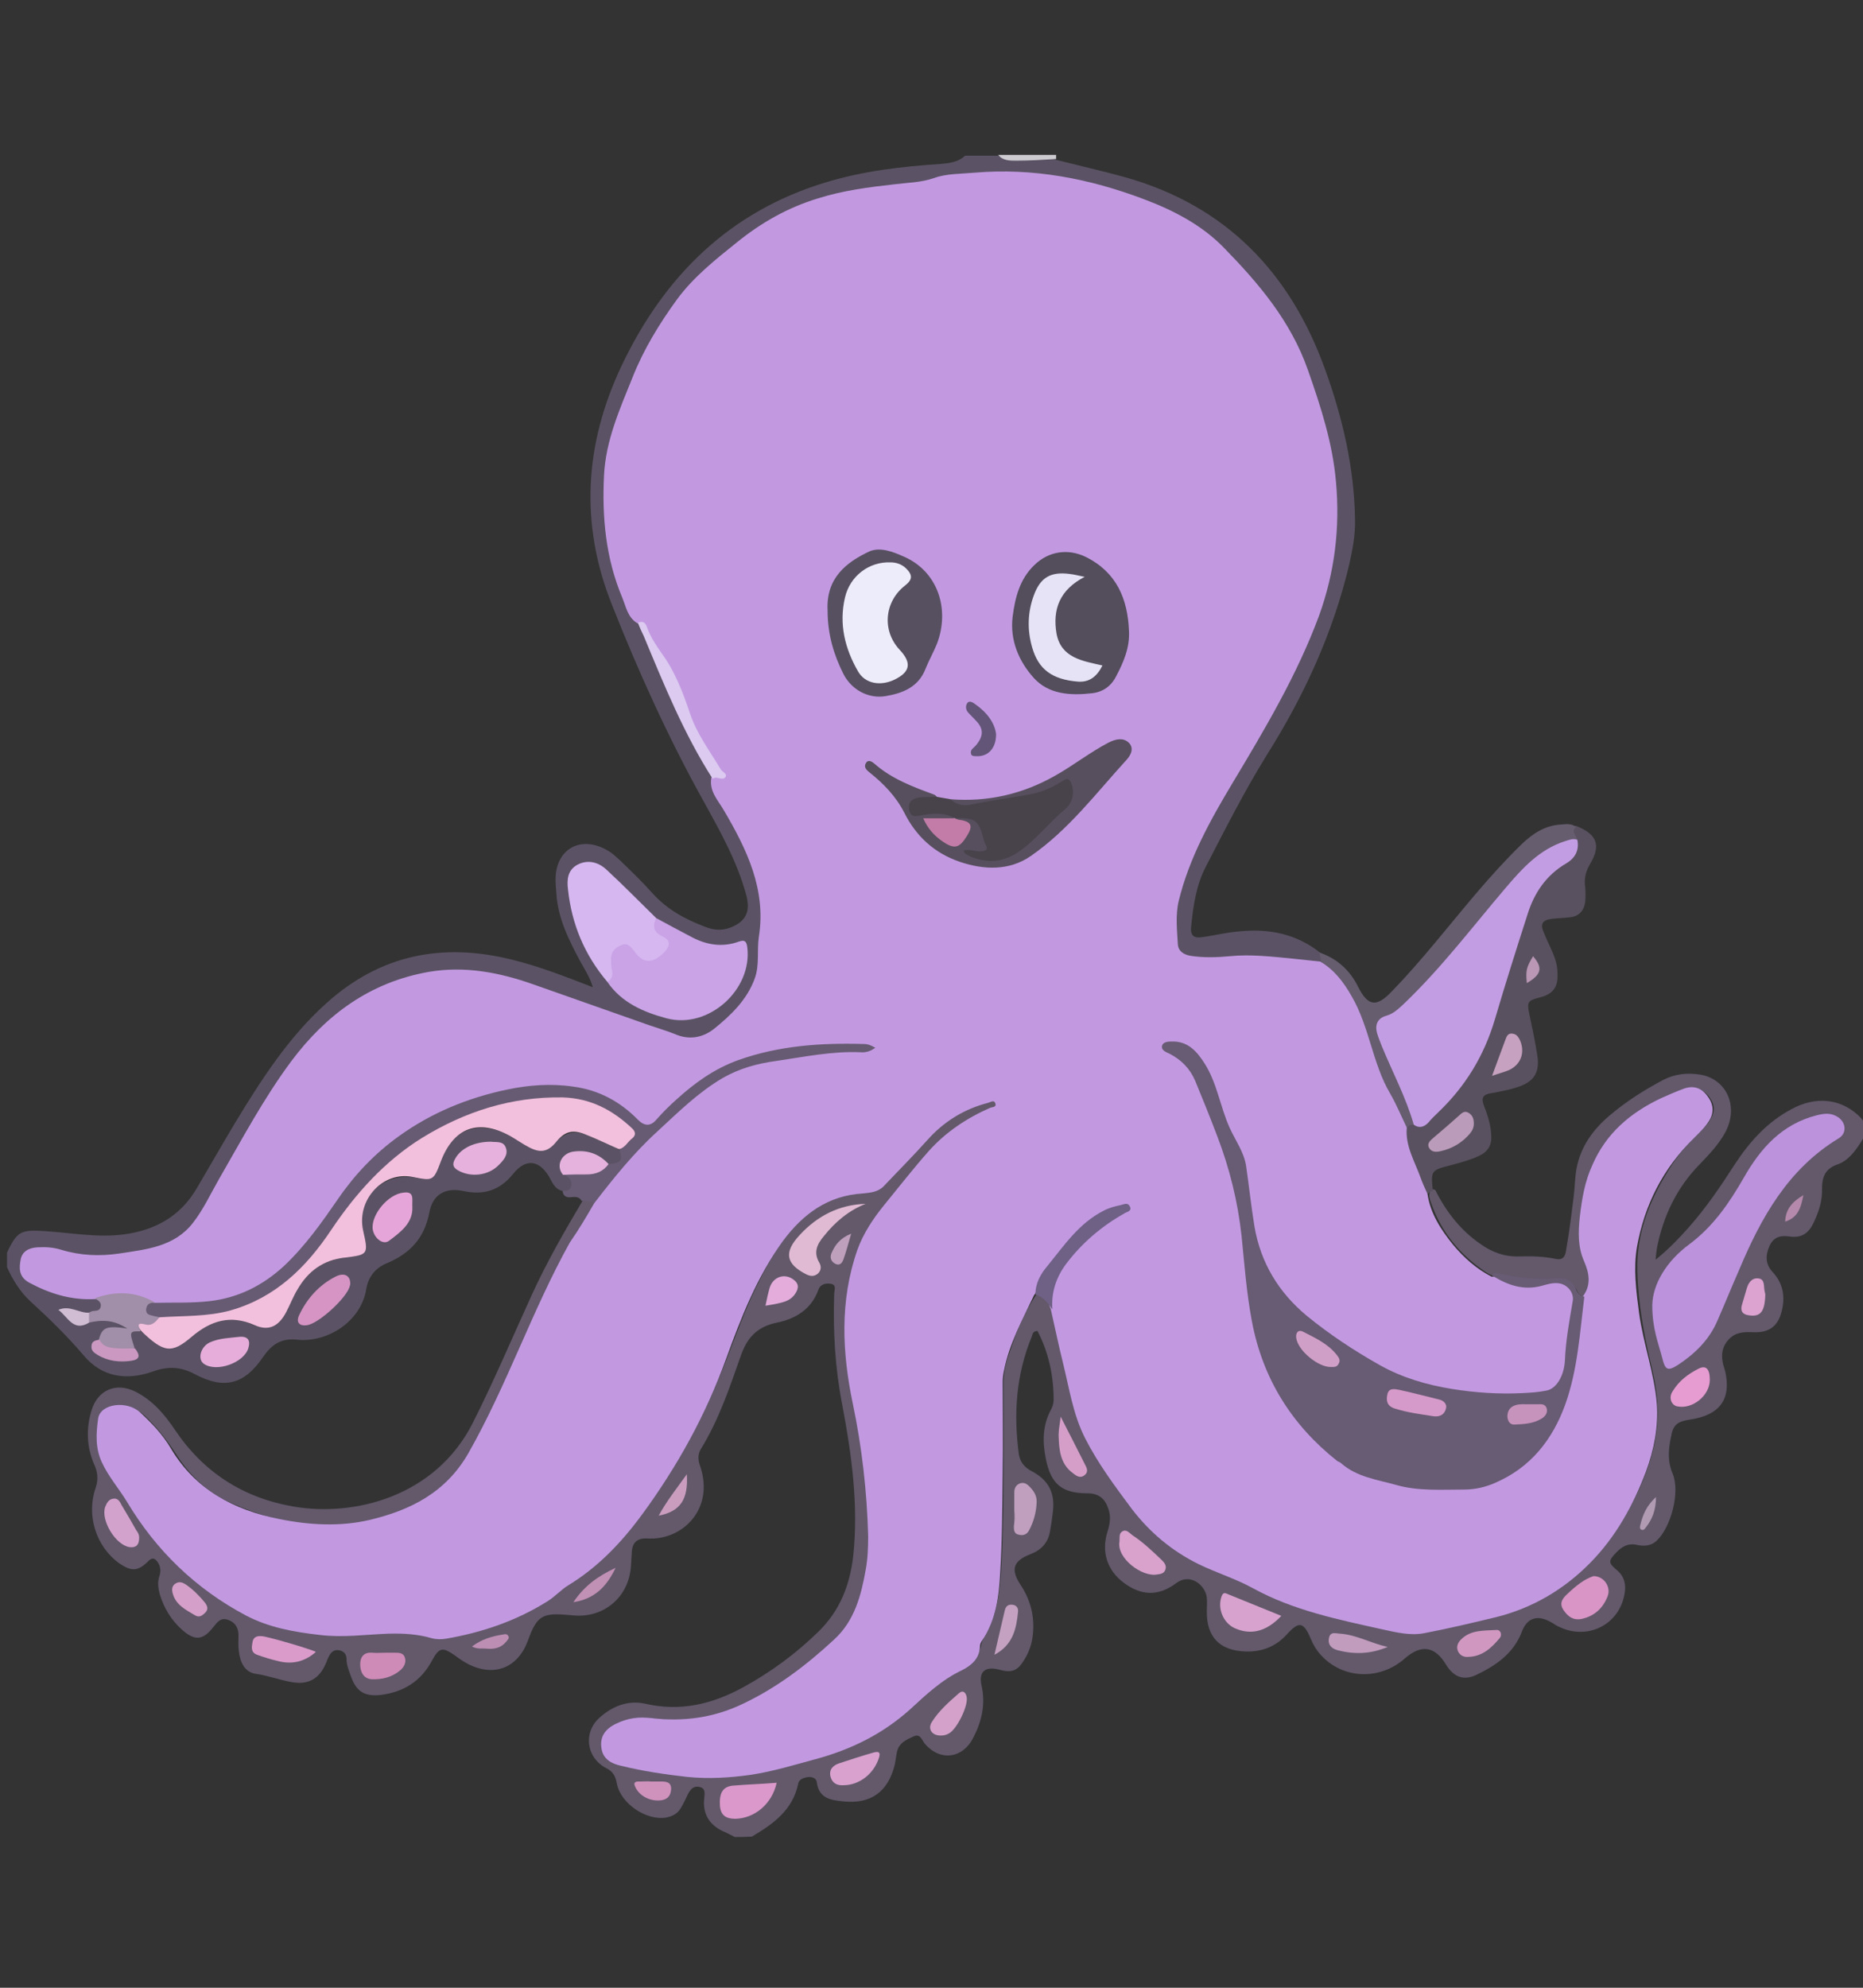 <?xml version="1.0" encoding="utf-8"?>
<!-- Generator: Adobe Illustrator 22.0.0, SVG Export Plug-In . SVG Version: 6.00 Build 0)  -->
<svg version="1.1" id="Layer_1" xmlns="http://www.w3.org/2000/svg" xmlns:xlink="http://www.w3.org/1999/xlink" x="0px" y="0px"
	 viewBox="0 0 450 480" style="enable-background:new 0 0 450 480;" xml:space="preserve">
<rect x="0" y="0" width="450" height="480" fill="#333333" stroke="none"/>
<style type="text/css">
	.st0{fill:#63596B;}
	.st1{fill:#5B5365;}
	.st2{fill:#CDCAD0;}
	.st3{fill:#595160;}
	.st4{fill:#665D6F;}
	.st5{fill:#675B73;}
	.st6{fill:#C299E1;}
	.st7{fill:#685B74;}
	.st8{fill:#BC92DC;}
	.st9{fill:#6F6086;}
	.st10{fill:#E0BAD3;}
	.st11{fill:#DB98CA;}
	.st12{fill:#D7A3CE;}
	.st13{fill:#D995C6;}
	.st14{fill:#D8A2CD;}
	.st15{fill:#DA9BCA;}
	.st16{fill:#D3A2CC;}
	.st17{fill:#E69CD1;}
	.st18{fill:#D8A1CE;}
	.st19{fill:#CF8BB7;}
	.st20{fill:#BF9FBD;}
	.st21{fill:#D3A1C9;}
	.st22{fill:#D59EC8;}
	.st23{fill:#D098C1;}
	.st24{fill:#C19CBD;}
	.st25{fill:#D49FC8;}
	.st26{fill:#DCA2D0;}
	.st27{fill:#E3ACDB;}
	.st28{fill:#C4A1C1;}
	.st29{fill:#CF92BD;}
	.st30{fill:#C190B5;}
	.st31{fill:#CA9DBF;}
	.st32{fill:#BD8EB3;}
	.st33{fill:#BE9FBC;}
	.st34{fill:#B19BB3;}
	.st35{fill:#B589AB;}
	.st36{fill:#F2BFDC;}
	.st37{fill:#C9A3E6;}
	.st38{fill:#D6B7F0;}
	.st39{fill:#A18EA8;}
	.st40{fill:#DCCAF0;}
	.st41{fill:#E6A5D8;}
	.st42{fill:#D594C4;}
	.st43{fill:#E6B1DD;}
	.st44{fill:#E6ADDB;}
	.st45{fill:#E4B2DD;}
	.st46{fill:#CB98C2;}
	.st47{fill:#D0BDD3;}
	.st48{fill:#C39DE3;}
	.st49{fill:#BB9BBA;}
	.st50{fill:#C6A1C0;}
	.st51{fill:#B997B5;}
	.st52{fill:#534D5C;}
	.st53{fill:#575061;}
	.st54{fill:#574F5E;}
	.st55{fill:#48434B;}
	.st56{fill:#635578;}
	.st57{fill:#D59AC9;}
	.st58{fill:#D09FC8;}
	.st59{fill:#C693BD;}
	.st60{fill:#E5E3F5;}
	.st61{fill:#EDECFA;}
	.st62{fill:#C27CA7;}
</style>
<g>
	<path class="st0" d="M177.5,443.6c-1-0.5-1.9-1-2.9-1.4c-3.3-1.6-4.9-4.2-4.5-7.9c0.1-1.2,0.4-2.5-1.2-2.8
		c-1.5-0.3-2.2,0.7-2.8,1.9c-0.5,1.1-1.1,2.3-1.7,3.3c-0.8,1.3-2,1.9-3.5,2.2c-4.8,0.8-11-3.4-11.9-8.2c-0.3-1.7-0.9-2.9-2.5-3.7
		c-4.9-2.5-5.7-8.6-1.7-12.2c3.1-2.8,6.9-4.3,11-3.4c8.6,2,16.3,0.1,23.8-4c6.7-3.7,12.7-8.1,18.2-13.5c5.1-5,7.5-11.2,8.3-18.2
		c1.3-12.4-0.4-24.6-2.7-36.7c-1.7-8.8-2.2-17.6-1.9-26.6c0-0.8,0.7-2.2-0.9-2.4c-1.2-0.2-2.5,0.2-2.9,1.4c-1.7,4.8-5.6,7.1-10.1,8
		c-4.8,1-7.2,3.7-8.7,8.1c-2.7,7.7-5.3,15.4-9.6,22.4c-0.8,1.3-0.7,2.7-0.2,4.1c3.6,10.5-4.4,18.1-12.8,17.5c-2.4-0.1-3.6,1-3.7,3.4
		c-0.1,1.1-0.1,2.2-0.2,3.2c-0.4,7.4-6.4,12.6-13.7,12c-0.4,0-0.8-0.1-1.2-0.1c-6.5-0.6-7.8,0.1-10,6.2c-2.4,6.5-8,8.8-14.3,5.7
		c-1.2-0.6-2.3-1.4-3.4-2.2c-2.9-2-3.7-1.9-5.4,1.2c-2.7,5.1-6.9,7.7-12.5,8.4c-3.8,0.4-5.8-0.8-7.1-4.4c-0.5-1.4-1.1-2.8-1.1-4.3
		c0-1.2-0.7-1.9-1.8-2.1c-1-0.2-1.8,0.3-2.3,1.2c-0.4,0.6-0.6,1.4-0.9,2c-1.6,3.7-4.2,5.2-8.2,4.5c-2.9-0.5-5.8-1.6-8.7-2
		c-2.7-0.4-3.8-2.8-4.1-5.4c-0.2-1.4-0.1-2.8-0.1-4.2c-0.1-1.8-1-3-2.7-3.5c-1.6-0.5-2.4,0.6-3.3,1.7c-2.6,3.4-4.6,3.5-7.8,0.6
		c-2.5-2.3-4.2-5.1-5.2-8.4c-0.4-1.5-0.6-2.9-0.1-4.4c0.4-1.2,0.3-2.4-0.5-3.5c-0.7-0.9-1.3-1-2.2-0.1c-2.5,2.5-4.1,2.5-7,0.5
		c-5.6-4-8-11.6-5.7-18.2c0.7-2,0.5-3.9-0.4-5.8c-1.8-4.2-1.9-8.6-0.6-12.9c1.5-5,6-6.9,10.7-4.5c4.1,2.1,6.9,5.4,9.4,9.1
		c6.9,10.3,16.5,16.5,28.7,18.6c14.4,2.5,34.2-2.2,43.3-20.2c5.1-10.1,9.5-20.5,14.2-30.8c3.6-7.9,7.9-15.4,12.3-22.8
		c1.1-0.9,2.1-0.7,3,0.3c0,2.3-1.7,3.9-2.7,5.8c-5.8,10.4-10.7,21.3-15.4,32.2c-3.7,8.4-7.6,16.6-12.4,24.5
		c-2.9,4.6-6.6,8.1-11.4,10.4c-15.6,7.5-31.1,6.5-46.5-0.5c-5.2-2.4-9.2-6.2-12.4-11c-2.3-3.6-4.9-7-8-9.9c-1.6-1.4-3.3-2.3-5.4-2.1
		c-3,0.2-4.3,1.8-4.6,4.8c-0.5,4.9,1.1,9,4,12.8c1.2,1.5,2.2,3.1,3.2,4.8c6.9,11.4,16.1,20.4,27.7,26.8c5.4,3,11.3,4.3,17.4,5
		c6.9,0.7,13.6,0,20.4-0.5c1.7-0.1,3.3,0,4.9,0.6c2.8,1,5.7,1.1,8.6,0.4c9.6-2.2,18.3-5.9,26.4-11.8c16.8-12.3,27-29.2,35.2-47.6
		c3.6-8.1,6.2-16.6,10.1-24.5c3.3-6.8,7.1-13.2,13.1-18.1c3.5-2.9,7.6-4.6,12.1-4.9c4-0.2,6.6-2.1,9-5c3.4-4,7-7.9,11-11.2
		c3.2-2.6,6.7-4.7,10.8-5.6c0.9-0.2,2.3-1,2.8,0.5c0.4,1.3-1,1.5-1.8,2c-2.8,1.4-5.6,2.9-8.2,4.8c-4.3,3.1-7.6,6.9-10.6,11.1
		c-2.9,4-6.6,7.4-9.3,11.7c-3.2,5.2-4.8,10.7-5.6,16.6c-1.4,10.2-0.1,20.3,2.2,30.2c1.2,5.2,1.8,10.5,2.2,15.8
		c0.5,6.5,1.1,13.1,0.1,19.7c-1.3,8.4-4.3,15.6-11.3,21c-6.7,5.2-13.3,10.3-21.2,13.4c-6.8,2.7-13.7,3.3-20.9,2.4
		c-3-0.4-5.6,0.5-8.1,1.9c-1.7,1-2.7,2.5-2.4,4.6c0.3,2.1,1.8,3.2,3.6,3.7c4.4,1.3,8.9,2.1,13.5,2.7c16.2,2.1,31.2-2.4,45.9-8.4
		c3.5-1.4,6.3-4,9.2-6.4c4.4-3.5,8.4-7.6,13.5-10.2c2.3-1.2,4.1-2.9,4.6-5.6c0.3-1.4,1.2-2.6,1.8-3.8c2.3-5,2.8-10.3,3.1-15.6
		c0.7-14.6,0.5-29.3,0.5-44c0-3,0.9-5.8,1.9-8.5c1.5-4.5,3.4-8.8,6.1-12.8c2.7-0.5,3.6,1.7,4.8,3.3c1.7,4.8,2.6,9.8,3.4,14.8
		c2.3,15.6,10.7,27.8,21.2,38.8c5,5.3,11.4,8.3,18.1,10.7c0.9,0.3,1.7,0.5,2.5,1c12.7,7.4,26.8,10.4,41.1,12.6
		c2.1,0.3,4.2-0.1,6.2-0.6c6-1.6,12.3-2.4,18.2-4.5c12.1-4.3,21-12.4,27.2-23.5c3.7-6.6,6.5-13.5,7.2-21.1c0.4-4.8-0.3-9.5-1.4-14.1
		c-1.8-7.5-3.2-15.1-3.4-22.9c-0.3-9.8,3.4-18.2,8.6-26.1c1.8-2.7,4-5.1,6.4-7.4c1-1,2-2,2.7-3.3c1.1-1.9,1-3.6-0.4-5.4
		c-1.3-1.7-3-2.1-4.9-1.5c-6.8,2.5-13.1,5.8-17.8,11.6c-4.2,5.3-6,11.3-6.8,17.9c-0.6,4.7-0.1,9.1,1.6,13.5c1,2.5,0.9,5.1-1.7,6.9
		c-1.1,0.1-1.8-0.5-2.2-1.4c-1-2.1-2.9-2.7-4.8-2.5c-4.7,0.6-9.3-0.3-13.8-1.2c-0.3-0.1-0.7,0-1,0c-1.4,0-2.5-0.9-3.5-1.6
		c-5.6-4-9.8-9.2-12.1-15.7c-0.4-1-0.8-2-0.4-3.1c0.3-0.5,0.7-0.7,1.3-0.3c2.6,5.2,6.1,9.7,10.9,13c2.8,2,5.8,3.1,9.3,3
		c3-0.1,6,0,8.9,0.6c2.3,0.5,2.4-1.5,2.6-2.8c0.7-4,1.2-8.1,1.7-12.1c0.3-2.3,0.3-4.7,0.7-6.9c1-5.4,4.1-9.6,8.2-13
		c3.9-3.3,8.2-6,12.7-8.4c2.9-1.5,5.9-1.8,9-1.3c6.4,1.1,9.3,7.7,6.1,13.8c-1.6,3-3.9,5.4-6.2,7.8c-5.6,5.7-8.9,12.6-10.4,20.4
		c-0.1,0.7-0.2,1.5-0.3,2.7c3.1-2.5,5.6-5.1,7.9-7.7c4.2-4.7,7.8-10,11.2-15.3c3.6-5.5,7.9-10.3,13.8-13.4
		c5.7-3.1,11.5-2.5,15.8,1.3c2.5,2.2,2.7,3.9,0.9,6.7c-1.5,2.3-3.1,4.5-5.7,5.4c-2.9,1-3.7,3-3.7,5.8c0.1,3-0.8,5.7-2.1,8.4
		c-1.1,2.3-2.8,3.6-5.6,3.2c-2.1-0.3-3.9-0.1-5,2.3c-1,2.3-1,4.4,0.8,6.3c2.3,2.5,3,5.5,2.3,8.8c-0.8,4.1-3,5.9-7.1,5.7
		c-2.2-0.1-4.2,0-5.8,1.7c-1.5,1.6-1.9,3.4-1.5,5.5c0.1,0.7,0.4,1.4,0.6,2.2c1.5,6.6-1.1,10.6-8.5,11.7c-2.6,0.4-4,1-4.5,3.8
		c-0.7,3.2-1,6.1,0.3,9.2c1.9,4.5-0.4,13.1-3.9,16.3c-1.3,1.2-2.9,1.3-4.5,1c-2.3-0.6-3.9,0.4-5.3,1.9c-1.9,2-1.8,2.4,0.3,4.2
		c1.8,1.5,2.2,3.5,1.8,5.7c-1.3,7.5-9,11.3-15.9,7.9c-0.7-0.3-1.3-0.8-1.9-1.1c-3.2-1.8-5.7-1.1-7,2.3c-2,5.3-6.3,8.2-11.1,10.5
		c-3.1,1.4-5.4,0.4-7.2-2.5c-2.7-4.5-6-5-10-1.5c-6,5.3-14.9,5-20.2-0.8c-1.1-1.2-1.9-2.5-2.5-4c-1.7-4-2.8-4.3-5.7-1.1
		c-2.7,3-6,4.3-10,4.2c-6.3-0.2-9.5-3.5-9.4-9.8c0-1.1,0.1-2.2,0-3.2c-0.3-2.9-3.9-6.1-7.4-3.5c-4.4,3.3-8.6,3-12.8-0.2
		c-3.9-3-5.3-7.4-3.8-12.2c0.6-1.9,0.9-3.7,0.2-5.6c-0.8-2.4-2.3-3.7-5-3.7c-6.3,0-8.9-2.3-10.1-8.4c-0.8-4-0.8-7.9,1.2-11.7
		c0.4-0.7,0.7-1.6,0.7-2.4c0-5.9-1.2-11.5-3.9-16.7c-1.2,0-1.2,0.9-1.4,1.4c-3.8,9.2-4.4,18.7-3.1,28.4c0.3,1.8,1.3,3.1,3,4
		c4.2,2.2,5.8,5.3,5.2,10c-0.2,1.6-0.4,3.1-0.7,4.7c-0.5,2.7-2.1,4.4-4.7,5.4c-4.1,1.6-4.9,3.6-2.4,7.4c2.4,3.6,3.4,7.5,3,11.8
		c-0.2,2.3-0.9,4.4-2.1,6.3c-1.6,2.7-3,3.2-6,2.4c-3.4-0.9-5.1,0.4-4.3,3.9c1,4.5,0,8.6-2,12.5c-2.5,5-7.9,5.8-11.6,1.6
		c-0.8-0.8-1.1-2.7-2.8-1.9c-1.8,0.8-3.7,1.6-4.1,4c-0.2,1-0.3,2-0.5,2.9c-1.6,6.5-5.8,9.5-12.4,8.8c-3-0.3-5.9-0.7-6.4-4.6
		c-0.1-0.9-0.9-1.3-1.9-1.3c-1.1,0.1-2.4,0.5-2.6,1.6c-1.3,6.4-6.1,9.8-11.2,12.8C179.9,443.6,178.7,443.6,177.5,443.6z"/>
	<path class="st1" d="M135.9,287.6c-1.9-0.4-2.5-2.1-3.3-3.5c-2.4-4-5.6-4.4-8.6-0.7c-3.2,4-7.1,5.3-12.1,4.2
		c-4.3-0.9-7.4,0.8-8.2,5.2c-1.2,6.3-4.8,10-10.4,12.3c-2.6,1.1-4.3,3.2-4.8,6c-1.2,8-9.4,13.2-16.8,12.4c-3.8-0.4-6.1,1.2-8.1,4.1
		c-4.6,6.8-9.5,8-16.6,4.2c-3.3-1.8-6.6-1.9-10.1-0.6c-6.3,2.2-12.2,1.4-16.6-3.8c-4-4.7-8.4-9-12.9-13.1c-2.5-2.3-4.3-5.2-5.7-8.3
		c0-1.2,0-2.3,0-3.5c2.4-5.2,3.4-5.6,9.2-5.2c6.3,0.4,12.5,1.6,18.9,0.8c7.6-1,13.7-4.3,17.7-11.1c6.2-10.5,12.1-21.3,19.3-31.2
		c3.6-4.9,7.5-9.5,12.1-13.6c13-11.7,28-14.6,44.6-10.5c6.6,1.6,13,4.1,19.7,6.7c-0.7-2.4-1.9-4.2-2.9-6c-2.8-5.2-5.5-10.5-5.9-16.5
		c-0.1-1.2-0.2-2.5-0.2-3.7c0.1-7.3,6.2-10.6,12.6-6.8c1.1,0.6,2,1.5,2.9,2.3c2.7,2.6,5.4,5.2,7.9,8c3.5,3.9,7.9,6.3,12.7,8.1
		c2,0.8,4,1,6.1,0.2c3.7-1.4,4.9-3.8,3.9-7.7c-2.2-8.2-6.3-15.5-10.4-22.9c-8.5-15.3-15.7-31.2-22.1-47.4
		c-7.8-19.5-6.6-38.9,2.4-57.8c10.3-21.6,26.1-37.2,49.4-44.2c8.9-2.7,18.2-3.8,27.5-4.4c2.2-0.2,4.3-0.4,6-2c2.7,0,5.3,0,8,0
		c2.7,1.1,5.5,0.8,8.2,0.7c1.9-0.1,3.9-0.5,5.8,0.3c5.6,1.4,11.2,2.7,16.7,4.2c24.4,6.9,39.9,23.1,48.3,46.5
		c4.2,11.6,7,23.6,7.2,36.1c0.1,3.7-0.6,7.3-1.4,10.9c-3.9,16.5-10.9,31.7-19.9,46c-5.4,8.7-10,17.8-14.7,26.9
		c-2.4,4.6-3.1,9.6-3.6,14.7c-0.2,2.2,0.9,2.7,2.7,2.4c3-0.4,6.1-1.2,9.1-1.4c7-0.7,13.6,0.6,19.3,5.1c0.4,0.7,1.1,1.3,0.5,2.3
		c-2,1.1-4.1,0-6.1-0.1c-5.9-0.4-11.7-1.3-17.7-0.4c-2.6,0.4-5.3,0.2-7.9-0.4c-2.1-0.5-3.4-1.8-3.5-4c-0.2-4.8-0.2-9.6,1.5-14.3
		c3-8.7,7.4-16.7,12.1-24.6c4.9-8.1,10-16,14-24.5c4.9-10.6,9.9-21.3,10.7-33.3c0.6-8.9,0.1-17.6-2.2-26.3
		c-2.8-10.5-6.2-20.8-12.5-29.8c-1.7-2.5-3.5-4.9-5.7-6.9c-3.4-3.1-5.7-7.1-9.5-9.9c-9.2-6.9-19.7-10.7-30.7-13.4
		c-8.4-2-16.8-2.5-25.3-1.9c-4.2,0.3-8.6,0.6-12.8,1.9c-3.4,1.1-7.1,1-10.6,1.3c-15.4,1.3-28.3,7.9-39.8,18
		c-9.9,8.7-16.2,19.5-21,31.5c-1.7,4.3-3.3,8.8-4.4,13.3c-1.2,4.7-1.3,9.6-1,14.4c0.5,8,1.8,15.9,5.1,23.3c0.7,1.5,1.3,2.9,2.4,4.1
		c2.4,3.7,3.7,8,5.4,12c3.6,8.3,7.2,16.6,12.1,24.2c0.4,0.6,0.6,1.2,0.8,1.8c0.1,2,0.8,3.7,1.8,5.4c4.2,6.7,7.8,13.6,9.4,21.4
		c0.8,3.8,1.3,7.5,0.4,11.4c-0.5,2.1-0.6,4.3-0.6,6.5c0,2.8-1,5.4-2.6,7.7c-2,2.9-4.4,5.5-7.1,7.7c-3.1,2.6-6.6,3.7-10.7,2.3
		c-7.3-2.5-14.6-5.2-21.9-7.7c-6.2-2.1-12.2-4.5-18.5-6.2c-16.7-4.4-31.2-0.2-43.9,11.3c-8.3,7.5-13.8,17.1-19.4,26.6
		c-3.6,6.2-7.1,12.5-10.7,18.6c-3.2,5.5-8.2,8.4-14.4,9.2c-2.8,0.4-5.6,0.9-8.4,1.2c-3.2,0.4-6.1,0-9.1-0.7c-2.5-0.6-5-1.2-7.7-1
		c-1.7,0.1-3.2,0.7-3.5,2.6c-0.4,1.9-0.1,3.6,1.8,4.8c4,2.4,8.3,3.5,12.8,3.8c0.9,0.1,1.8,0,2.7,0.2c1.1,0.4,1.9,1.2,1.7,2.4
		c-0.3,1.7-1.8,1.6-3,2c-2.1,0.6-4-1.1-6-0.7c1.8,2.8,2.7,3.1,5.8,2.1c2.5-0.7,4.9-0.7,7.3,0.3c0.8,0.3,1.8,0.7,1.6,1.7
		c-0.2,0.9-1.2,0.6-1.9,0.5c-1.9-0.2-3.2,0.5-4.1,2.2c-1.9,1.9-1.8,2.5,0.6,3.6c1.8,0.9,3.7,0.9,5.6,0.8c1.9-0.1,2.4-0.9,1.3-2.5
		c-0.2-0.4-0.4-0.7-0.5-1.1c-0.8-2.6-0.4-3.2,2.4-3.2c1.3,0.3,2.1,1.3,3,2.2c2.2,2,4.2,2.2,6.8,0.7c1.3-0.7,2.4-1.8,3.6-2.6
		c4.1-3,8.3-4.3,13.3-2.1c4.1,1.8,6.2,0.7,8.3-3.3c1.5-2.9,2.7-5.9,5-8.3c2.9-3,6.7-4.2,10.8-4.6c3.2-0.4,3.5-1,2.8-4.1
		c-0.3-1.5-0.6-2.9-0.5-4.4c0.2-6.9,6.6-12,13.4-10.6c3.3,0.7,4.3,0.2,5.4-3.1c3-8.6,9.5-11.2,17.8-6.9c1.4,0.7,2.7,1.6,4.1,2.4
		c2.6,1.5,4.2,1.2,6.3-0.8c2.6-2.7,4.9-3.2,8.3-1.7c2.6,1.2,5.5,1.9,7.8,3.8c1.1,2.7,0.4,3.8-2.6,4.1c-1-0.2-1.8-0.9-2.6-1.5
		c-2-1.3-4.2-1.7-6.4-1.2c-2.4,0.5-3,2.4-1.6,4.4c0.6,0.4,1.2,0.9,1.5,1.6c0.3,0.8,0.4,1.6-0.1,2.3
		C137.6,288,136.8,288.1,135.9,287.6z"/>
	<path class="st2" d="M255.1,38.4c-3.2,0.2-6.5,0.4-9.7,0.4c-1.5,0-3.2,0-4.3-1.4c4.7,0,9.3,0,14,0
		C255.1,37.8,255.1,38.1,255.1,38.4z"/>
	<path class="st3" d="M346.1,287.6c-0.5,0-0.9,0.2-1.1,0.6c-0.6,0-0.9-0.4-1.1-0.9c-1.4-3.7-3.2-7.2-4.3-11.1
		c-0.4-1.4-0.4-2.8,0-4.2c0.3-0.7,0.9-0.9,1.6-0.9c1.7,0.5,2.8-0.3,4-1.4c8.6-7.6,13.8-17.2,16.6-28.2c1.7-6.8,3.9-13.4,6.2-20.1
		c1.9-5.5,4.6-10.3,9.7-13.5c1.9-1.2,3-2.9,2.5-5.3c-0.9-2.3-0.9-2.4,0.4-3.2c5.1,2,6.2,4.6,3.5,9.2c-1.1,1.8-1.5,3.6-1.2,5.7
		c0.1,1.1,0.1,2.3,0,3.5c-0.3,2.1-1.5,3.5-3.7,3.7c-1.5,0.2-3,0.2-4.5,0.4c-2.2,0.3-2.7,1.3-1.8,3.3c0.7,1.8,1.6,3.5,2.3,5.2
		c0.6,1.5,1,3,1,4.6c0.2,3.4-1.1,5.1-4.4,5.9c-2.8,0.7-3,1.1-2.4,4c0.7,3.3,1.4,6.5,1.9,9.8c0.7,4.2-0.7,6.5-4.7,7.8
		c-2.1,0.7-4.3,1.1-6.5,1.5c-1.8,0.3-2.4,1-1.7,2.9c0.9,2.3,1.7,4.7,1.8,7.2c0.2,2.4-0.8,4-2.9,5c-2.1,1-4.4,1.6-6.6,2.2
		C345.6,282.6,345.6,282.6,346.1,287.6z"/>
	<path class="st4" d="M341.5,271.6c-0.6,0-1.2,0-1.5,0.6c-1-0.1-1.3-1-1.6-1.7c-2.5-5.9-5.4-11.6-7.6-17.6c-0.3-0.9-0.7-1.9-0.8-2.9
		c-0.8-5.3-3.8-9.5-6.6-13.8c-1.1-1.7-3.4-2.2-4.3-4.1c-0.1-0.7-0.3-1.4-0.4-2.1c4.3,1.5,7.4,4.3,9.4,8.4c2.3,4.5,4.3,4.9,7.9,1.2
		c7.3-7.5,13.7-15.8,20.5-23.8c3.5-4.1,7.1-8.1,11-11.9c2.7-2.6,5.7-4.6,9.6-4.8c1.2-0.1,2.5-0.3,3.6,0.6c-1.4,1.2,0.2,2.1,0.3,3.2
		c-4.8,1.4-9.2,3.6-12.6,7.3c-3.4,3.8-6.7,7.6-9.9,11.6c-6.1,7.5-12.3,14.9-19.3,21.6c-1,1-2.1,1.9-3.4,2.5
		c-2.6,1.1-3.1,2.2-2.1,4.9c1.5,4.2,3.5,8.3,5.3,12.4c0.9,2.1,1.8,4.1,2.4,6.3C341.6,270,342.1,270.8,341.5,271.6z"/>
	<path class="st5" d="M135.9,287.6c0.9-0.1,1.9,0,2.1-1.3c0.2-1.5-0.8-2.2-1.9-2.7c0.6-0.8,1.4-0.8,2.2-0.7c3.1,0.2,6-0.3,8.8-1.8
		c2.9-0.2,3.4-0.9,2.5-3.4c0.1-0.2,0.2-0.5,0.4-0.6c4.1-3.7,2.6-3.6-0.5-6.3c-5.3-4.7-11.8-5.5-18.5-4.9c-12.5,1-23.7,5.5-33.7,13.2
		c-6.5,5.1-11.8,11.2-16.4,18c-4.5,6.7-9.6,12.8-16.9,16.7c-5.1,2.7-10.5,4.7-16.4,4.5c-3.2-0.1-6.3,0.9-9.5,0.4
		c-0.4,0-0.8-0.2-1.2-0.3c-1.1-0.3-2-0.9-1.9-2.2c0-1.4,0.9-2,2.1-2.3c5.7-0.2,11.5,0.2,17.2-1.1c7.8-1.8,13.4-6.7,18.5-12.5
		c4.3-4.8,7.5-10.4,11.5-15.4c9.4-11.5,21.5-18.7,35.9-22.1c6.2-1.5,12.5-2,18.8-1.1c5.5,0.8,10.3,3.3,14.4,7
		c2.8,2.5,3.2,2.5,5.9-0.3c4.3-4.3,8.6-8.6,14.2-11.2c7.9-3.8,16.4-5.6,25.1-5.9c3-0.1,6-0.1,9,0c1.4,0,3.7-0.3,3.7,1.5
		c0,1.7-2.3,1.7-3.7,1.7c-4.5,0-9,0.3-13.4,1.1c-5.2,0.9-10.4,1.3-15.4,3.2c-6,2.2-10.5,6.7-15.2,10.7c-6.9,5.9-12.9,12.5-18.4,19.7
		c-0.5,0.6-0.9,1.2-1.8,1.3c-0.9-0.6-1.9-0.5-2.9-0.5c-0.6-1.1-1.6-1-2.6-0.9C136.9,289.2,136,288.9,135.9,287.6z"/>
	<path class="st6" d="M143.5,290.6c4.7-6.1,9.5-12.1,15.2-17.3c5-4.6,9.9-9.5,15.9-13c4-2.3,8.4-3.5,12.9-4.1
		c6.8-1,13.5-2.4,20.4-2.1c1.1,0.1,2.4-0.2,3.5-1.1c-1-0.6-1.8-0.9-2.8-0.9c-10.3-0.3-20.5,0.4-30.3,3.9c-5.8,2.1-10.5,5.5-14.9,9.5
		c-1.7,1.5-3.3,3.1-4.8,4.8c-1.5,1.8-3,1.6-4.5,0.1c-4.3-4.4-9.5-7.2-15.6-8c-5.4-0.8-10.7-0.4-16,0.7c-9.5,2-18.3,5.6-26.2,11.3
		c-5.7,4.1-10.5,9.1-14.5,14.9c-4,5.8-8,11.5-13.2,16.4c-5.1,4.7-11,7.7-18,8.5c-4.4,0.5-8.8,0.3-13.2,0.4c-1.9-0.3-3.7-0.6-5.5-1.3
		c-1.1-0.4-2.3-0.3-3.4-0.1c-1.9,0.3-3.7,0.7-5.6,0.5c-5.7,0.3-10.9-1.3-15.9-4c-2.5-1.4-2.4-3.5-2-5.6c0.4-2,2.1-2.8,4.1-2.9
		c1.9-0.1,3.8,0,5.7,0.6c4.6,1.4,9.3,1.6,14,0.9c6.5-1,13.3-1.6,17.8-7.4c2.5-3.2,4.2-6.9,6.2-10.4c5.6-9.7,10.9-19.7,17.6-28.7
		c8.4-11.2,19-19,33.1-21.5c8.7-1.5,17.1,0.1,25.3,3c9.4,3.3,18.7,6.6,28.1,9.9c2,0.7,4.1,1.3,6.1,2.1c3.4,1.5,6.7,0.9,9.4-1.2
		c4.1-3.3,8-7,9.9-12.2c1.2-3.3,0.5-6.7,1-10.1c1.8-11.4-2.9-21.1-8.5-30.6c-1.4-2.4-3.5-4.5-3-7.7c0.3-1,1.3-0.4,2.1-1
		c-2.9-3.2-4.3-7.4-7-10.8c-0.4-0.5-0.7-1-0.8-1.5c-1.7-6.6-4.3-12.8-8.5-18.3c-0.8-1.1-1.3-2.3-1.8-3.5c-0.4-1-0.9-2-2-2.4
		c-2.2-1.4-2.6-3.9-3.5-6.1c-4-9.5-4.9-19.4-4.4-29.5c0.4-8.4,3.8-16,6.9-23.7c2.7-6.8,6.5-13,10.8-18.9c4-5.4,9.2-9.5,14.3-13.6
		c5.9-4.8,12.4-8.5,19.7-10.7c6-1.9,12.2-2.7,18.5-3.4c3.1-0.4,6.3-0.4,9.5-1.5c3-1.1,6.5-1,9.8-1.3c14.1-1.2,27.7,1.4,40.9,6.4
		c7.2,2.7,14.1,6.3,19.4,11.8c8.4,8.6,16.1,17.7,20.2,29.4c3.1,8.8,6,17.7,6.8,27.1c1,11-0.3,21.8-4.1,32.3
		c-5.3,14.3-13.1,27.4-20.9,40.4c-5.4,9-10.5,18.2-13,28.5c-0.8,3.4-0.4,7-0.2,10.4c0.1,1.7,1.4,2.5,3,2.8c3.2,0.5,6.4,0.4,9.6,0.1
		c5-0.5,10.1,0.1,15.2,0.6c2.2,0.2,4.4,0.5,6.6,0.7c3.4,2,5.6,4.9,7.6,8.4c4.3,7.4,5,16.2,9.3,23.5c1.5,2.6,2.7,5.5,4,8.2
		c-0.4,4.4,1.9,8.1,3.3,12c0.5,1.4,1.1,2.7,1.7,4c0.7,4.8,3.3,8.7,6.2,12.3c2.6,3.1,5.6,5.8,9.3,7.7c0.6-0.1,1.2,0,1.7,0.3
		c3.8,2.1,7.7,2.3,11.9,1.2c1.3-0.3,2.7-0.4,3.9,0.1c1.8,0.8,2.8,2.4,2.5,4.5c-0.7,5.4-1.4,10.7-2.1,16.1c-0.5,4.3-2.4,6-6.7,6.4
		c-16.4,1.5-31.9-1-45.7-10.6c-5-3.5-10-6.9-14.3-11.3c-4.9-5-7.8-11.1-9.3-18c-0.9-4.5-1.4-9.1-2-13.6c-0.3-2.4-1-4.5-2.1-6.6
		c-2.1-4.2-3.7-8.5-5.1-13c-1.2-3.9-2.8-7.7-6.4-10.2c-1.4-1-2.9-1.6-4.7-0.9c-0.1,1,0.7,1.1,1.2,1.4c2.9,1.7,4.9,4.1,6.2,7.2
		c4.3,10.3,8.3,20.8,10.2,31.8c1.2,6.9,1.3,13.9,2.4,20.8c1.5,9.7,4.2,19.1,10.1,27.1c4,5.4,9.1,9.9,14.9,13.5
		c0.9,0.5,1.8,0.9,2.7,1.2c8.1,2.8,16.4,3.7,24.8,3.1c7.2-0.5,12.6-4.5,17-9.9c4.1-5,6.4-10.9,7.5-17.2c1-5.4,1.6-10.9,2.5-16.3
		c0.1-0.8,0.1-1.7,0.9-2.3c2.1-2.8,1.6-5.6,0.3-8.6c-1.5-3.4-1.4-7-1-10.7c0.5-4.3,1.2-8.5,3-12.4c3.3-7.7,9.2-12.7,16.6-16.2
		c1.8-0.8,3.6-1.6,5.5-2.3c2.2-0.8,4.1-0.3,5.6,1.6c1.5,1.9,1.9,4,0.5,6.2c-1,1.6-2.3,2.8-3.6,4.1c-7.5,7.3-12,16.2-13.8,26.3
		c-0.9,5.2-0.2,10.6,0.5,15.9c1,7.4,3.7,14.6,4.3,22c0.4,5.6-0.7,11.1-2.6,16.3c-3.1,8.2-7.3,15.8-13.5,22.1
		c-6.3,6.4-13.9,10.9-22.7,13.1c-5.8,1.4-11.7,2.8-17.5,3.9c-3.3,0.6-6.6-0.2-9.8-0.9c-10.8-2.4-21.7-4.6-31.5-10
		c-4.2-2.3-8.8-3.7-13.1-5.8c-6.5-3.2-11.8-7.7-16.1-13.3c-4.1-5.5-8.2-11-11.3-17.1c-2.9-5.7-3.8-11.9-5.3-18
		c-1.1-4.4-2-8.8-3-13.2c-1.3-3.1-0.4-5.9,1.1-8.5c3.3-5.9,8.2-10.2,13.7-13.8c0.9-0.6,1.9-0.9,2.8-2.1c-2.9,0.1-5.2,1.1-7.2,2.7
		c-5.9,4.9-11.3,10.3-14,17.7c-0.1,0.2-0.2,0.4-0.4,0.6c-2.8,5.9-6,11.7-7.3,18.3c-0.2,0.9-0.3,1.8-0.3,2.7c0,7.3,0.1,14.5,0,21.8
		c-0.1,8.1-0.1,16.1-0.6,24.2c-0.3,5.7-1,11.5-4.4,16.5c-0.3,0.4-0.5,0.9-0.5,1.4c-0.1,2.9-2.1,4.6-4.3,5.7c-4.9,2.3-8.8,6-12.6,9.5
		c-6.7,6-14.3,9.7-22.8,12c-5.2,1.4-10.4,3-15.8,3.8c-5,0.7-10,1-15.1,0.5c-5.4-0.6-10.8-1.4-16.1-2.7c-2.3-0.5-4.3-1.6-4.7-4.1
		c-0.5-2.8,0.8-4.8,3.6-6.1c2.7-1.3,5.4-1.7,8.6-1.3c7.5,0.9,14.9-0.1,21.8-3.4c8.3-3.9,15.5-9.4,22.2-15.6
		c4.9-4.5,6.5-10.6,7.6-16.8c0.5-2.7,0.6-5.4,0.6-8.2c-0.3-10.8-1.5-21.4-3.7-31.9c-2.6-12.4-3.2-24.9,1.1-37.2
		c1.4-3.9,3.8-7.5,6.3-10.6c3.6-4.4,7.1-8.9,10.9-13.2c4.1-4.6,9.2-8,14.9-10.5c0.5-0.2,1.6-0.1,1.2-1.1c-0.3-0.9-1.2-0.2-1.7-0.1
		c-5.8,1.5-10.7,4.5-14.7,9c-3.4,3.8-7.1,7.5-10.6,11.2c-1.4,1.4-3.2,1.5-5,1.7c-8.4,0.5-14.4,4.9-19.3,11.5
		c-6.3,8.7-10.1,18.5-13.7,28.4c-4.9,13.5-11.8,26.1-20.3,37.6c-4.9,6.7-10.6,12.7-17.8,17.1c-1.8,1.1-3.3,2.8-5.1,3.9
		c-7.5,4.7-15.7,7.5-24.4,9c-1.1,0.2-2.4,0.2-3.5-0.1c-3.4-1-6.8-1.2-10.5-1.1c-5.5,0.2-11,1-16.6,0.3c-6.2-0.7-12.3-1.8-17.8-4.7
		c-12.1-6.4-21.7-15.7-28.7-27.4c-2-3.3-4.5-6.1-6.1-9.6c-1.6-3.4-1.4-7-0.9-10.5c0.5-3.7,7-4.5,10.2-1.5c2.8,2.6,5.4,5.3,7.4,8.7
		c5.9,9.9,15.1,14.8,26.1,17c7.3,1.5,14.9,1.9,22,0.2c9.6-2.3,18.3-6.5,23.8-16.2c9.3-16.4,15.3-34.3,24.4-50.7
		C139.9,296.8,141.7,293.7,143.5,290.6z"/>
	<path class="st7" d="M382.7,313.1c-1.1,8.7-1.6,17.6-4.6,26c-3.1,8.6-8.4,15.3-17,19c-2.3,1-4.8,1.6-7.5,1.6
		c-5.5,0-11,0.4-16.3-1.1c-4.6-1.3-9.6-1.9-13.4-5.3c-0.2-0.2-0.6-0.3-0.9-0.5c-11-8.7-18-19.9-20.6-33.7
		c-1.3-6.8-1.8-13.7-2.5-20.6c-0.9-8.3-2.9-16.4-5.9-24.2c-1.7-4.5-3.5-8.9-5.3-13.3c-1.3-3-3.3-5-6.1-6.5c-0.8-0.4-2.2-0.8-1.9-2
		c0.3-1,1.6-1,2.6-1c3.7,0,5.8,2.4,7.6,5.2c3.1,4.8,3.8,10.5,6.1,15.6c1.4,3.1,3.5,5.9,4,9.3c0.7,4.8,1.2,9.6,2,14.5
		c1.5,8.9,5.9,16,12.6,21.6c5.5,4.5,11.4,8.4,17.6,11.9c5.5,3.1,11.4,4.8,17.5,5.8c5.6,0.9,11.4,1.3,17.1,1c1.9-0.1,3.8-0.2,5.7-0.6
		c2.4-0.4,4.3-3.5,4.5-7.3c0.2-4.9,1.1-9.6,1.9-14.4c0.3-2-1.3-3.9-3.3-4.2c-1.5-0.2-2.8,0.2-4.2,0.6c-4.5,1.2-8.3-0.2-12-2.5
		c0.2-0.4,0.6-0.7,1-0.6c4.8,1.1,9.7,1.7,14.7,1.3c2.1-0.2,3.9,0.7,4.7,2.9C381.3,312.6,381.9,313.1,382.7,313.1z"/>
	<path class="st8" d="M399.1,315.2c0.1-5.2,3.5-10.7,8.9-14.7c5.8-4.3,9.7-10,13.2-16.1c4.1-7.2,9.3-13,17.7-15.1
		c1.6-0.4,3.1-0.6,4.6,0.2c2.4,1.2,2.8,4.1,0.6,5.4c-12.2,7.4-18.7,19.1-24,31.7c-1.8,4.1-3.5,8.3-5.3,12.4c-2,4.6-5.4,7.9-9.5,10.6
		c-2.5,1.6-3.1,1.2-3.8-1.7C400.6,324.4,399.1,320.9,399.1,315.2z"/>
	<path class="st9" d="M250.1,312.6c0-2.7,1.2-4.9,2.9-6.9c4-4.9,7.6-10.3,13.5-13.3c1.3-0.7,2.7-1.1,4.2-1.4
		c0.8-0.2,1.7-0.7,2.2,0.3c0.6,1.2-0.7,1.3-1.3,1.7c-5.5,3.1-10.2,7.1-14,12.1c-2.5,3.3-3.7,7-3.4,11.1
		C253.1,314.6,252,313.1,250.1,312.6z"/>
	<path class="st10" d="M209.1,290.7c-4.1,1.6-7.4,4.4-10.1,7.8c-1.6,1.9-2.6,3.9-1.1,6.4c0.5,0.9,0.5,1.9-0.4,2.7
		c-0.9,0.7-1.8,0.6-2.8,0.1c-4.9-2.5-5.4-5.3-1.6-9.4C197.4,293.6,202.7,290.9,209.1,290.7z"/>
	<path class="st11" d="M187.6,430.5c-1.1,5.1-5.3,8.6-10,8.7c-2.2,0-3.5-0.8-3.7-3.1c-0.2-3,0.6-4.6,3-4.9
		C180.5,430.9,184,430.8,187.6,430.5z"/>
	<path class="st12" d="M309.5,390.2c-3.6,3.8-7.3,4.7-11.2,3c-2.9-1.3-4.3-4.9-3.2-7.8c0.4-1,0.9-0.7,1.6-0.4
		C300.9,386.7,305.1,388.4,309.5,390.2z"/>
	<path class="st13" d="M384.9,380.6c2.6,0,4.3,2.7,3.4,4.9c-1.1,2.8-3.1,4.7-6.1,5.4c-2.1,0.5-3.5-0.5-4.6-2.2
		c-1.1-1.7,0-2.9,1.1-3.9C380.6,383,382.7,381.3,384.9,380.6z"/>
	<path class="st14" d="M270.4,372.3c0.1-0.9-0.2-2,0.7-2.5c1-0.6,1.7,0.4,2.4,0.9c2.6,1.7,4.9,3.9,7.2,6.1c0.6,0.6,1.1,1.3,0.8,2.2
		c-0.3,1-1.2,1.1-2,1.2C275.9,380.9,269.7,376.3,270.4,372.3z"/>
	<path class="st15" d="M76.3,398.9c-2.7,2.4-5.8,3.1-9.2,2.2c-1.7-0.4-3.3-0.9-5-1.5c-1.6-0.6-1.3-1.9-1.1-3.1
		c0.2-1.2,1.1-1.5,2.2-1.4C64.4,395.1,75,398.2,76.3,398.9z"/>
	<path class="st16" d="M33.6,371.5c0,1.5-0.7,2.3-2.3,2.1c-3.4-0.5-7-6.5-5.9-9.7c0.4-1,0.9-1.9,2-2c1.1-0.2,1.6,0.8,2,1.6
		c1.2,2,2.4,4,3.5,6C33.3,370,33.7,370.7,33.6,371.5z"/>
	<path class="st17" d="M413,333.2c0,3.8-4.2,7.2-7.9,6.4c-1.4-0.3-2.1-2.1-1.1-3.6c1.5-2.5,3.7-4.2,6.3-5.5
		C412.1,329.6,413,330.6,413,333.2z"/>
	<path class="st18" d="M203.7,431.1c-1.5,0.1-2.7-0.5-3.1-2.1c-0.4-1.7,0.6-2.7,2.1-3.2c2.7-0.9,5.5-1.8,8.3-2.6
		c1.1-0.3,1.8-0.2,1.3,1.3C211.1,428.3,207.6,431.1,203.7,431.1z"/>
	<path class="st19" d="M92.9,399.1c0.7,0,1.5,0,2.2,0c1.1,0,2.3-0.1,2.7,1.2c0.4,1.2-0.3,2.4-1.2,3.1c-1.9,1.6-4.3,2.2-6.8,2.1
		c-2-0.1-2.8-1.8-2.8-3.6c0-1.8,0.9-3,3-2.8C91,399.2,91.9,399.1,92.9,399.1z"/>
	<path class="st20" d="M245,364.8c0-1.5,0-3,0-4.5c0-1,0.5-1.8,1.4-2.1c0.9-0.3,1.6,0.1,2.2,0.7c1.1,1.1,1.9,2.3,1.8,3.9
		c-0.1,2.4-0.7,4.6-1.8,6.7c-0.5,1-1.4,1.4-2.5,1.1c-1.2-0.2-1.2-1.2-1.2-2.1C245.1,367.2,245.1,366,245,364.8
		C245.1,364.8,245,364.8,245,364.8z"/>
	<path class="st21" d="M227.2,419.1c-2.1,0-3.2-1.6-2.1-3.3c1.7-2.7,4.1-4.8,6.5-6.9c1-0.9,1.7-0.2,1.9,0.9c0.4,2.2-2.4,7.8-4.3,8.8
		C228.5,419,227.9,419.1,227.2,419.1z"/>
	<path class="st22" d="M256.2,342.1c2.1,4.1,4,7.8,5.8,11.4c0.5,0.9,1,1.9,0,2.7c-1.1,0.9-2,0.2-2.9-0.5c-3.1-2.3-3.3-5.8-3.4-9.2
		C255.7,345.2,256,343.9,256.2,342.1z"/>
	<path class="st23" d="M354.7,400.1c-1.1,0.1-2-0.3-2.5-1.3c-0.5-1.1-0.1-2.1,0.7-2.9c2.4-2.4,5.6-2.1,8.6-2.3
		c0.9-0.1,1.4,1.1,0.8,1.9C360.3,397.9,358.1,400,354.7,400.1z"/>
	<path class="st24" d="M335.2,397.7c-4.3,1.8-8.2,1.8-12.1,0.8c-1.4-0.4-2.4-1.2-2.1-2.9c0.3-1.8,1.8-1.1,2.8-1.1
		C327.7,394.8,331.1,396.8,335.2,397.7z"/>
	<path class="st25" d="M43.1,382.1c0.9-0.1,1.4,0.3,1.9,0.6c1.7,1.2,3.2,2.7,4.5,4.3c0.6,0.8,0.9,1.6,0.1,2.4
		c-0.8,0.8-1.5,1.3-2.6,0.6c-2.2-1.3-4.6-2.5-5.3-5.3C41.3,383.3,41.9,382.4,43.1,382.1z"/>
	<path class="st26" d="M426.4,312.6c-0.1,4.2-1.2,5.5-4.1,5c-1.3-0.2-1.9-0.9-1.6-2.3c0.4-1.4,0.8-2.7,1.2-4.1
		c0.4-1.4,1.2-2.6,2.7-2.5c1.7,0.1,1.4,1.7,1.6,2.9C426.3,312.1,426.4,312.5,426.4,312.6z"/>
	<path class="st27" d="M184.9,315.3c0.3-1.5,0.6-2.9,1-4.3c0.8-2.7,3.7-3.7,5.9-1.9c1.5,1.2,0.9,2.5,0,3.7
		C190.6,314.2,189.3,314.6,184.9,315.3z"/>
	<path class="st28" d="M240.2,399.6c0.9-3.8,1.7-7.3,2.5-10.7c0.2-0.9,0.7-1.5,1.8-1.4c1.1,0.1,1.5,0.9,1.4,1.7
		C245.5,393.3,244.7,397.2,240.2,399.6z"/>
	<path class="st29" d="M157.3,430.2c0.8,0,1.7,0,2.5,0c1.2,0,2.4,0.2,2.3,1.9c-0.1,1.4-0.7,2.3-2.2,2.6c-2.4,0.4-5-0.7-6.2-2.7
		c-0.6-1.1-0.9-1.9,0.9-1.8C155.5,430.2,156.4,430.1,157.3,430.2C157.3,430.2,157.3,430.2,157.3,430.2z"/>
	<path class="st30" d="M148.7,378.6c-2.2,4.6-5.1,7.5-10.2,8.3C141.1,383,144.4,380.6,148.7,378.6z"/>
	<path class="st31" d="M165.9,356c0.4,6.1-1.6,9-6.8,10C161,362.5,163.4,359.5,165.9,356z"/>
	<path class="st32" d="M114,397.6c2.4-1.8,4.9-2.5,7.5-2.9c0.5-0.1,1-0.2,1.3,0.4c0.3,0.5-0.2,0.9-0.5,1.3c-1.3,1.6-3,1.9-4.9,1.7
		C116.4,398,115.4,398.3,114,397.6z"/>
	<path class="st33" d="M205.6,297.9c-0.7,2.4-1.2,4.4-1.9,6.3c-0.3,0.8-0.9,1.5-1.9,1c-1-0.5-1.4-1.4-1-2.5
		C201.7,300.6,202.9,299,205.6,297.9z"/>
	<path class="st34" d="M400,361.5c0,3.1-0.9,5.4-2.5,7.4c-0.2,0.3-0.5,0.7-1,0.5c-0.5-0.2-0.4-0.7-0.3-1.1
		C396.8,365.8,397.7,363.6,400,361.5z"/>
	<path class="st35" d="M435.6,288.6c-0.6,3.1-1.3,5.4-4.4,6.4C431.3,292,432.9,290.2,435.6,288.6z"/>
	<path class="st36" d="M38.5,318.1c5.8-0.4,11.6-0.1,17.3-1.7C66.6,313.3,74,306,80,297c5.9-8.8,12.9-16.6,21.9-22.2
		c10.4-6.4,21.6-10,34-9.8c6.7,0.2,12,3,16.7,7.4c0.9,0.8,1.1,1.7,0.1,2.5c-1.1,0.8-1.7,2.3-3.2,2.6c-2.7-1.2-5.4-2.5-8.2-3.6
		c-3-1.2-4.9-0.7-7,1.9c-1.9,2.3-3.7,2.7-6.4,1.3c-1.6-0.8-3.1-1.9-4.7-2.8c-7.7-4.2-13.6-2-16.7,6.1c-1.8,4.8-1.9,4.8-6.9,3.8
		c-7.1-1.4-13.5,5.5-11.9,12.9c1.3,5.8,1.3,5.9-4.5,6.6c-5.2,0.6-8.8,3.3-11.3,7.6c-1.1,1.8-1.8,3.7-2.8,5.6
		c-1.8,3.4-4.2,4.6-7.6,3.1c-5.8-2.6-10.6-1.1-15.2,2.8c-4.9,4.2-6.8,3.8-12.2-1.4c-1.2-1.5-1.1-2.3,0.6-2.3
		C36.1,319.2,37.3,318.7,38.5,318.1z"/>
	<path class="st37" d="M158.5,221.7c2.8,1.5,5.7,3.1,8.6,4.6c3.6,1.9,7.4,2.5,11.3,1.1c1.4-0.5,1.9-0.2,2.1,1.3
		c1.3,10.3-9.4,19.9-19.5,17.2c-5.6-1.5-10.9-3.8-14.3-8.8c0.4-1.3,0.5-2.6,0.3-3.9c-0.2-1-0.2-2,0.3-2.9c1.5-2.9,4.4-3.5,6.4-1
		c1.9,2.5,3.4,2.6,5.5,1c1.9-1.4,1.9-2.4,0.1-3.8C157.1,224.6,156.9,223.5,158.5,221.7z"/>
	<path class="st38" d="M158.5,221.7c-0.9,1.9-0.7,3.4,1.5,4.4c2,1,2,2.2,0.4,3.9c-2.8,2.8-5.1,2.7-7.2-0.3c-0.8-1.1-1.7-2.1-3-1.5
		c-1.4,0.5-2.6,1.5-2.6,3.3c0,0.9,0,1.8,0.2,2.7c0.3,1.1,0.1,2.3-1.1,2.9c-5.5-6.5-8.6-13.9-9.5-22.3c-0.3-2.4-0.1-4.7,2.3-6
		c2.3-1.2,4.9-0.8,7.1,1.3C150.6,213.8,154.5,217.8,158.5,221.7z"/>
	<path class="st39" d="M38.5,318.1c-0.9,1.1-1.8,2.2-3.5,1.7c-2.4-0.6-1.3,0.8-1,1.7c-2.8,0-2.8,0-1.5,4c-2.4,1.3-4.8,0.9-7.2,0
		c-0.8-0.3-1.6-0.9-1.4-2.1c0.8-2.9,1.8-3.3,6.8-2.6c-3.3-2.2-6.3-2.1-9.3-1.4c-0.7-0.8-0.6-1.6,0-2.4c0.3-0.1,0.6-0.3,0.9-0.4
		c0.8-0.1,1.8,0,2-1c0.3-1.1-0.6-1.6-1.4-2.1c5-1.8,9.8-1.7,14.5,1c-1,0.1-1.9,0.2-2.1,1.6c-0.1,1.5,1,1.4,1.9,1.7
		C37.8,317.9,38.1,318,38.5,318.1z"/>
	<path class="st40" d="M154.1,150.4c1.5-0.7,2,0.4,2.3,1.4c0.8,2.1,2,3.9,3.3,5.8c3.3,4.4,5.3,9.7,7,14.8c1.7,5,4.8,9,7.4,13.4
		c0.4,0.6,1.5,1,1.2,1.7c-0.4,0.9-1.4,0.4-2.2,0.3c-0.3-0.1-0.6,0.1-1,0.2c-6.9-10.8-11.7-22.6-16.6-34.4
		C155,152.6,154.5,151.5,154.1,150.4z"/>
	<path class="st41" d="M99.6,291.4c0.2,3.9-2.8,6.1-5.6,8.2c-1.5,1.2-3.8-0.7-4-3c-0.2-3.5,3.8-8.2,7.4-8.6
		C100.2,287.6,99.5,289.6,99.6,291.4z"/>
	<path class="st42" d="M84.6,309.9c0,0.1,0,0.4-0.1,0.6c-0.6,2.8-7.5,9.1-10.3,9.5c-1.9,0.3-2.8-0.7-1.9-2.5c1.9-4,4.8-7.2,8.7-9.2
		C83.1,307.2,84.6,308,84.6,309.9z"/>
	<path class="st43" d="M118.6,275.7c1.2,0.2,3-0.3,3.6,1.5c0.6,1.7-0.6,3-1.7,4.1c-2.5,2.6-6.8,3.1-9.9,1.3
		c-1.4-0.8-1.3-1.7-0.6-2.9C111.4,277.3,114.5,275.7,118.6,275.7z"/>
	<path class="st44" d="M58,322.8c2-0.1,2.5,1,2,2.7c-1,3.6-7.8,6-10.8,3.8c-1.5-1.1-0.8-4,1.4-5.1C53,323.1,55.5,323.1,58,322.8z"/>
	<path class="st45" d="M147,281.1c-1.3,1.8-3.1,2.5-5.3,2.5c-1.9,0-3.8,0-5.7,0.1c-1.8-2.1-0.5-5.1,2.4-5.6
		C141.8,277.6,144.7,278.6,147,281.1z"/>
	<path class="st46" d="M24,323.5c0.9,1.8,2.6,2,4.4,2.1c1.4,0.1,2.8,0,4.2,0c1.4,1.8,1.1,2.7-0.9,3c-2.8,0.4-5.6,0.1-8.1-1.4
		c-0.8-0.5-1.6-1-1.5-2.1C22.1,323.8,23.1,323.7,24,323.5z"/>
	<path class="st47" d="M21.5,317c0,0.8,0,1.6,0,2.4c-3.8,2.3-5.1-1.4-7.4-3.1C16.8,315.1,19.1,317.1,21.5,317z"/>
	<path class="st48" d="M341.5,271.6c-1.9-6.6-5.1-12.6-7.7-18.9c-0.4-1.1-0.9-2.2-1.2-3.3c-0.5-1.9,0.1-3.5,2.2-4.1
		c1.8-0.5,3-1.7,4.3-2.9c9-8.6,16.5-18.5,24.5-27.9c4.1-4.8,8.2-9.4,14.5-11.4c1-0.3,1.9-0.7,2.9-0.3c0.5,2.5-0.5,4.4-2.7,5.7
		c-4.8,2.8-7.7,7.1-9.3,12.2c-2.7,8.4-5.4,16.9-7.9,25.4c-2.6,8.8-7.1,16.2-13.7,22.5c-0.8,0.8-1.7,1.6-2.4,2.5
		C343.9,272.2,342.8,272.5,341.5,271.6z"/>
	<path class="st49" d="M356,271.3c0,1-0.4,1.8-1,2.5c-1.9,2.2-4.3,3.6-7.1,4.2c-0.9,0.2-2.1,0.3-2.7-0.8c-0.6-1.1,0.3-1.8,1.1-2.5
		c2-1.7,4-3.4,6-5.2c0.7-0.6,1.3-1.4,2.4-0.8C355.7,269.3,356,270.2,356,271.3z"/>
	<path class="st50" d="M360.4,259.8c1.3-3.5,2.3-6.3,3.4-9.2c0.3-0.7,0.7-1.1,1.5-1c0.9,0.1,1.3,0.6,1.7,1.3c1.5,3,0.5,6.1-2.5,7.5
		C363.3,258.9,362.1,259.2,360.4,259.8z"/>
	<path class="st51" d="M368.8,237.4c-0.3-3.1-0.1-3.8,1.5-6.5C372.7,233.7,372.4,235.3,368.8,237.4z"/>
	<path class="st52" d="M272.7,152.4c0.2,4-1.3,7.5-3.1,10.9c-1.2,2.4-3.2,3.8-5.8,4.1c-5.2,0.6-10.5,0.3-14.1-3.7
		c-3.6-4-5.8-9.1-5.1-14.8c0.6-4.6,1.7-9.1,5.3-12.5c3.4-3.3,8.1-4,12.4-1.9C269.7,138.2,272.4,144.6,272.7,152.4z"/>
	<path class="st53" d="M199.9,147.4c-0.4-7.8,4.5-11.6,10-14.2c2.6-1.2,5.7,0,8.4,1.2c8.3,3.6,11.2,12.8,8,21.1
		c-0.8,2-1.9,3.9-2.7,5.9c-1.7,4.5-5.5,6-9.7,6.7c-4.2,0.7-8.3-1.6-10.2-5.4C201.4,158.1,199.9,153.2,199.9,147.4z"/>
	<path class="st54" d="M229.6,193c8.9,0.7,17.3-1.2,25.1-5.6c4.5-2.5,8.5-5.7,13.1-8.1c1.8-0.9,3.5-1.2,4.8,0c1.4,1.3,0.6,3-0.5,4.2
		c-7.4,8.1-14,16.9-23.1,23.2c-5.2,3.6-11.3,3.4-17.2,1.4c-6.1-2.1-10.5-6.1-13.4-11.9c-2-3.9-5-7-8.4-9.7c-0.9-0.7-1.4-1.4-0.8-2.3
		c0.6-0.9,1.5-0.2,2,0.2c4.2,3.7,9.3,5.6,14.5,7.5c0.2,0.1,0.4,0.3,0.6,0.5c-0.7,0.9-1.6,0.7-2.5,0.8c-0.7,0.1-1.3,0-2,0.3
		c-0.8,0.3-1.4,0.7-1.2,1.6c0.1,1,1,1.1,1.7,1c1.6-0.2,3.2-0.3,4.7-0.2c1.3,0.1,2.7,0.1,3.7,1.2c-0.9,1.8-2.5,0.8-3.7,1
		c-0.8,0.2-1.9-0.4-2.2,0.5c-0.3,0.8,0.7,1.4,1.2,2c1.1,1.2,2.4,2.1,3.9,2.7c1.2,0.4,2,0.3,2.7-0.9c1.6-2.6,1.6-2.8-1.2-4
		c-0.4-0.2-1-0.4-0.6-1c3.4-1.1,6.2,0.2,7.3,3.5c0.1,0.4,0.2,0.8,0.3,1.2c1,4,0.8,4.2-3.4,4c3.6,1.7,6.4,1.7,9.7-0.3
		c1.9-1.1,3.6-2.4,5.1-3.9c2.1-2.1,4.2-4.3,6.5-6.2c1.5-1.2,2.3-2.9,2.2-4.8c0-1.2-0.5-2.1-1.9-1.3c-6.9,4.1-14.9,3.9-22.4,5.4
		C232.3,195.3,230.3,195.3,229.6,193z"/>
	<path class="st55" d="M229.6,193c1.5,1.4,3.2,1.7,5.3,1.2c4.4-0.9,9-1.5,13.4-2.3c3.1-0.5,5.9-1.7,8.5-3.4c1.1-0.7,1.5-0.4,2,0.7
		c0.9,2.5,0.1,4.8-1.5,6.2c-4,3.3-7.1,7.5-11.4,10.4c-3.8,2.5-7.5,2.7-11.6,1c-0.4-0.2-0.7-0.4-1.1-0.6c-0.2-0.1-0.2-0.4-0.5-0.8
		c1.5-0.5,2.9,0.3,4.3,0.2c1.2-0.2,1.7-0.4,1.1-1.6c-0.2-0.3-0.3-0.6-0.4-0.9c-1.3-5.1-1.9-5.6-7.1-5.5l0,0
		c-2.6-1.5-5.3-1.2-8.1-0.7c-1.3,0.2-2.5,0.6-2.9-1.3c-0.3-1.7,0.5-2.7,2.2-3c1.5-0.2,3-0.1,4.4-0.2
		C227.3,192.6,228.4,192.8,229.6,193z"/>
	<path class="st56" d="M240.6,177.3c0,3.6-2.1,5.5-4.9,5.3c-0.4,0-0.9,0-1.1-0.4c-0.2-0.5-0.1-1,0.3-1.4c0.4-0.4,0.9-0.8,1.2-1.3
		c1.5-2,1.4-3.7-0.4-5.5c-0.6-0.7-1.3-1.3-1.9-2c-0.6-0.7-0.6-1.7-0.1-2.3c0.5-0.6,1.4,0,1.8,0.3C238.4,172,240.3,174.6,240.6,177.3
		z"/>
	<path class="st57" d="M346.3,342c-3.2-0.5-6.4-0.9-9.5-1.9c-1.8-0.6-2-1.9-1.7-3.3c0.3-1.7,1.7-1.4,2.8-1.2
		c3.3,0.7,6.6,1.6,9.9,2.4c1,0.3,1.7,1.1,1.5,2C349,341.5,347.9,342.2,346.3,342z"/>
	<path class="st58" d="M321.4,330.1c-3.1,0-7.9-4-8.3-7c-0.2-1.4,0.6-2.1,1.7-1.5c2.9,1.5,6,2.9,8.1,5.6c0.5,0.6,0.9,1.3,0.5,2
		C323,330.2,322.2,330.1,321.4,330.1z"/>
	<path class="st59" d="M369.3,339.1c0.7,0,1.3,0,2,0c0.9,0,1.9-0.2,2.3,1c0.3,1.1-0.4,2-1.3,2.5c-2,1.2-4.2,1.3-6.4,1.4
		c-1.1,0.1-1.7-0.7-1.8-1.9c0-1.5,0.7-2.4,2-2.8C367.1,339,368.2,339.1,369.3,339.1C369.2,339.1,369.2,339.1,369.3,339.1z"/>
	<path class="st60" d="M266.3,160.7c-1.3,2.6-3.1,4.1-5.9,3.9c-6.3-0.5-9.6-3-11.1-8.3c-1.2-4.2-1.1-8.4,0.4-12.5
		c1.6-4.4,4.1-5.8,8.7-5.2c1,0.1,2.1,0.4,3.6,0.7c-6,3.1-7.8,7.8-6.8,13.7C256.3,158.9,261.5,159.6,266.3,160.7z"/>
	<path class="st61" d="M215.1,135.8c1.3,0,2.7,0.4,3.8,1.5c1.6,1.6,1.5,2.7-0.3,4.1c-5,3.9-5.6,10.9-1.3,15.5c3,3.2,2.6,5.4-1.4,7.3
		c-3.3,1.5-6.9,0.9-8.6-2c-3.2-5.5-4.7-11.5-3.2-17.9C205.3,139.1,209.9,135.6,215.1,135.8z"/>
	<path class="st62" d="M230.5,197.6c0.5,0.1,0.9,0.4,1.4,0.4c2.7,0.4,3.2,1.4,1.7,3.8c-1.9,3.1-3.1,3.4-6.2,1.2
		c-1.8-1.3-3.3-2.9-4.4-5.4C225.7,197.6,228.1,197.6,230.5,197.6C230.5,197.6,230.5,197.6,230.5,197.6z"/>
</g>
</svg>
